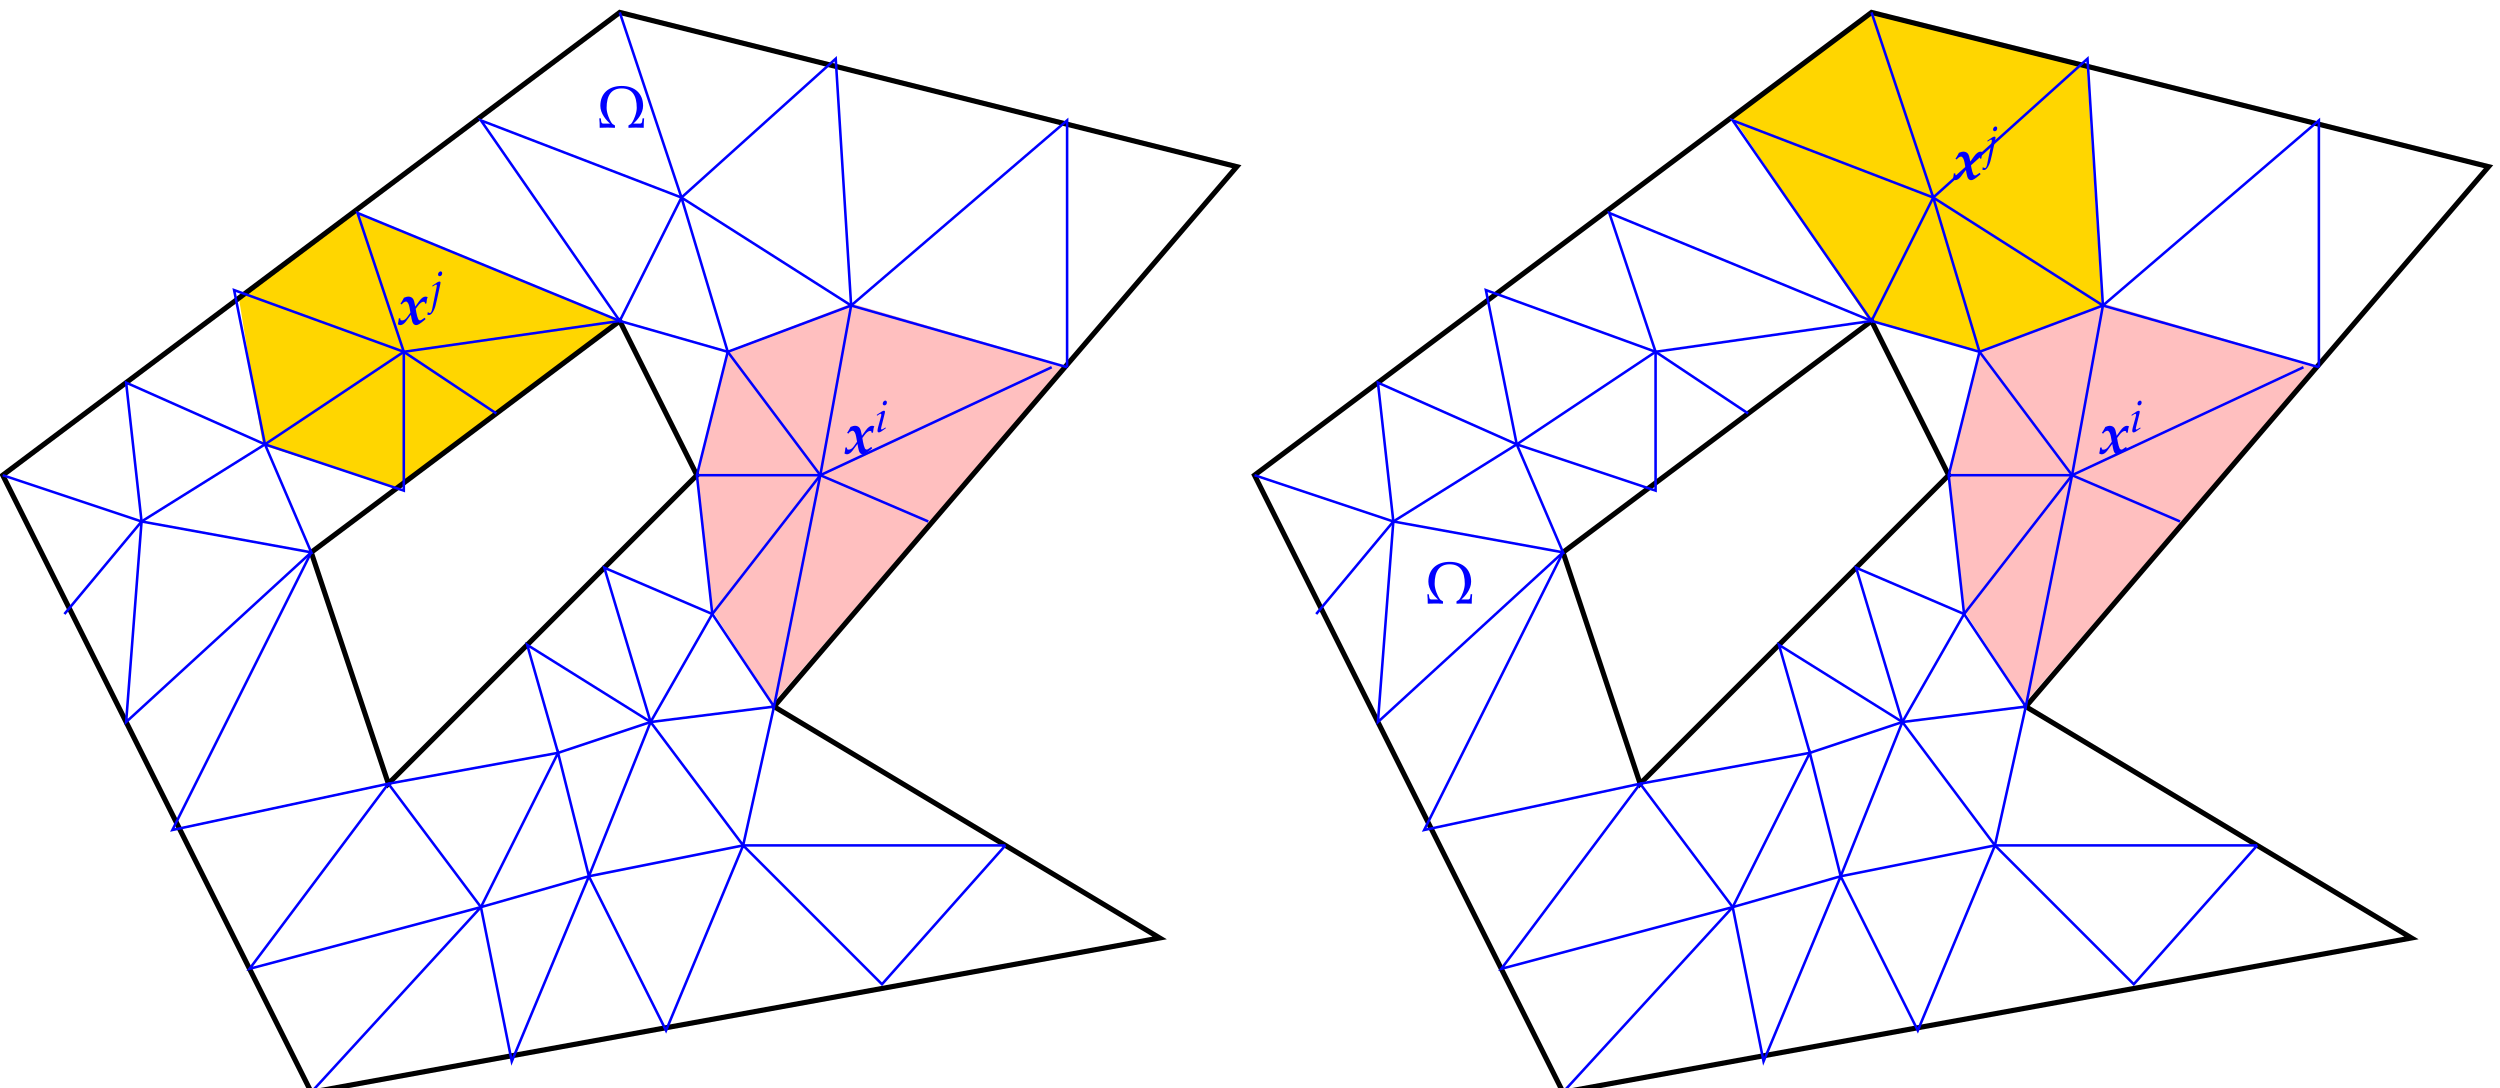 <?xml version="1.0" encoding="UTF-8" standalone="no"?>
<!-- Created with Inkscape (http://www.inkscape.org/) -->

<svg
   version="1.1"
   id="svg1"
   width="677.664"
   height="294.97"
   viewBox="0 0 677.664 294.97"
   sodipodi:docname="NUMPDE.pdf"
   xmlns:inkscape="http://www.inkscape.org/namespaces/inkscape"
   xmlns:sodipodi="http://sodipodi.sourceforge.net/DTD/sodipodi-0.dtd"
   xmlns="http://www.w3.org/2000/svg"
   xmlns:svg="http://www.w3.org/2000/svg">
  <defs
     id="defs1">
    <clipPath
       clipPathUnits="userSpaceOnUse"
       id="clipPath6">
      <path
         d="m 425.16,5611.27 h 2551 v 2240.45 h -2551 z"
         transform="translate(0,2.5000001e-4)"
         id="path6" />
    </clipPath>
    <clipPath
       clipPathUnits="userSpaceOnUse"
       id="clipPath8">
      <path
         d="m 425.16,5611.27 h 2551 v 2240.45 h -2551 z"
         transform="translate(0,2.5000001e-4)"
         id="path8" />
    </clipPath>
    <clipPath
       clipPathUnits="userSpaceOnUse"
       id="clipPath10">
      <path
         d="m 425.16,5611.27 h 2551 v 2240.45 h -2551 z"
         transform="translate(0,2.5000001e-4)"
         id="path10" />
    </clipPath>
    <clipPath
       clipPathUnits="userSpaceOnUse"
       id="clipPath12">
      <path
         d="m 425.16,5611.27 h 2551 v 2240.45 h -2551 z"
         transform="translate(0,2.5000001e-4)"
         id="path12" />
    </clipPath>
    <clipPath
       clipPathUnits="userSpaceOnUse"
       id="clipPath14">
      <path
         d="m 425.16,5611.27 h 2551 v 2240.45 h -2551 z"
         transform="translate(0,2.5000001e-4)"
         id="path14" />
    </clipPath>
    <clipPath
       clipPathUnits="userSpaceOnUse"
       id="clipPath16">
      <path
         d="m 425.16,5611.27 h 2551 v 2240.45 h -2551 z"
         transform="translate(0,2.5000001e-4)"
         id="path16" />
    </clipPath>
    <clipPath
       clipPathUnits="userSpaceOnUse"
       id="clipPath18">
      <path
         d="m 425.16,5611.27 h 2551 v 2240.45 h -2551 z"
         transform="translate(0,2.5000001e-4)"
         id="path18" />
    </clipPath>
    <clipPath
       clipPathUnits="userSpaceOnUse"
       id="clipPath20">
      <path
         d="m 425.16,5611.27 h 2551 v 2240.45 h -2551 z"
         transform="translate(0,2.5000001e-4)"
         id="path20" />
    </clipPath>
    <clipPath
       clipPathUnits="userSpaceOnUse"
       id="clipPath22">
      <path
         d="m 425.16,5611.27 h 2551 v 2240.45 h -2551 z"
         transform="translate(0,2.5000001e-4)"
         id="path22" />
    </clipPath>
    <clipPath
       clipPathUnits="userSpaceOnUse"
       id="clipPath24">
      <path
         d="m 425.16,5611.27 h 2551 v 2240.45 h -2551 z"
         transform="translate(0,2.5000001e-4)"
         id="path24" />
    </clipPath>
    <clipPath
       clipPathUnits="userSpaceOnUse"
       id="clipPath26">
      <path
         d="m 425.16,5611.27 h 2551 v 2240.45 h -2551 z"
         transform="translate(0,2.5000001e-4)"
         id="path26" />
    </clipPath>
    <clipPath
       clipPathUnits="userSpaceOnUse"
       id="clipPath28">
      <path
         d="m 425.16,5611.27 h 2551 v 2240.45 h -2551 z"
         transform="translate(0,2.5000001e-4)"
         id="path28" />
    </clipPath>
    <clipPath
       clipPathUnits="userSpaceOnUse"
       id="clipPath30">
      <path
         d="m 425.16,5611.27 h 2551 v 2240.45 h -2551 z"
         transform="translate(0,2.5000001e-4)"
         id="path30" />
    </clipPath>
    <clipPath
       clipPathUnits="userSpaceOnUse"
       id="clipPath32">
      <path
         d="m 425.16,5611.27 h 2551 v 2240.45 h -2551 z"
         transform="translate(0,2.5000001e-4)"
         id="path32" />
    </clipPath>
    <clipPath
       clipPathUnits="userSpaceOnUse"
       id="clipPath34">
      <path
         d="m 425.16,5611.27 h 2551 v 2240.45 h -2551 z"
         transform="translate(0,2.5000001e-4)"
         id="path34" />
    </clipPath>
    <clipPath
       clipPathUnits="userSpaceOnUse"
       id="clipPath36">
      <path
         d="m 425.16,5611.27 h 2551 v 2240.45 h -2551 z"
         transform="translate(0,2.5000001e-4)"
         id="path36" />
    </clipPath>
    <clipPath
       clipPathUnits="userSpaceOnUse"
       id="clipPath38">
      <path
         d="m 425.16,5611.27 h 2551 v 2240.45 h -2551 z"
         transform="translate(0,2.5000001e-4)"
         id="path38" />
    </clipPath>
    <clipPath
       clipPathUnits="userSpaceOnUse"
       id="clipPath47">
      <path
         d="m 2976.39,5611.27 h 2551 v 2240.45 h -2551 z"
         transform="translate(0,2.5000001e-4)"
         id="path47" />
    </clipPath>
    <clipPath
       clipPathUnits="userSpaceOnUse"
       id="clipPath49">
      <path
         d="m 2976.39,5611.27 h 2551 v 2240.45 h -2551 z"
         transform="translate(0,2.5000001e-4)"
         id="path49" />
    </clipPath>
    <clipPath
       clipPathUnits="userSpaceOnUse"
       id="clipPath51">
      <path
         d="m 2976.39,5611.27 h 2551 v 2240.45 h -2551 z"
         transform="translate(0,2.5000001e-4)"
         id="path51" />
    </clipPath>
    <clipPath
       clipPathUnits="userSpaceOnUse"
       id="clipPath53">
      <path
         d="m 2976.39,5611.27 h 2551 v 2240.45 h -2551 z"
         transform="translate(0,2.5000001e-4)"
         id="path53" />
    </clipPath>
    <clipPath
       clipPathUnits="userSpaceOnUse"
       id="clipPath55">
      <path
         d="m 2976.39,5611.27 h 2551 v 2240.45 h -2551 z"
         transform="translate(0,2.5000001e-4)"
         id="path55" />
    </clipPath>
    <clipPath
       clipPathUnits="userSpaceOnUse"
       id="clipPath57">
      <path
         d="m 2976.39,5611.27 h 2551 v 2240.45 h -2551 z"
         transform="translate(0,2.5000001e-4)"
         id="path57" />
    </clipPath>
    <clipPath
       clipPathUnits="userSpaceOnUse"
       id="clipPath59">
      <path
         d="m 2976.39,5611.27 h 2551 v 2240.45 h -2551 z"
         transform="translate(0,2.5000001e-4)"
         id="path59" />
    </clipPath>
    <clipPath
       clipPathUnits="userSpaceOnUse"
       id="clipPath61">
      <path
         d="m 2976.39,5611.27 h 2551 v 2240.45 h -2551 z"
         transform="translate(0,2.5000001e-4)"
         id="path61" />
    </clipPath>
    <clipPath
       clipPathUnits="userSpaceOnUse"
       id="clipPath63">
      <path
         d="m 2976.39,5611.27 h 2551 v 2240.45 h -2551 z"
         transform="translate(0,2.5000001e-4)"
         id="path63" />
    </clipPath>
    <clipPath
       clipPathUnits="userSpaceOnUse"
       id="clipPath65">
      <path
         d="m 2976.39,5611.27 h 2551 v 2240.45 h -2551 z"
         transform="translate(0,2.5000001e-4)"
         id="path65" />
    </clipPath>
    <clipPath
       clipPathUnits="userSpaceOnUse"
       id="clipPath67">
      <path
         d="m 2976.39,5611.27 h 2551 v 2240.45 h -2551 z"
         transform="translate(0,2.5000001e-4)"
         id="path67" />
    </clipPath>
    <clipPath
       clipPathUnits="userSpaceOnUse"
       id="clipPath69">
      <path
         d="m 2976.39,5611.27 h 2551 v 2240.45 h -2551 z"
         transform="translate(0,2.5000001e-4)"
         id="path69" />
    </clipPath>
    <clipPath
       clipPathUnits="userSpaceOnUse"
       id="clipPath71">
      <path
         d="m 2976.39,5611.27 h 2551 v 2240.45 h -2551 z"
         transform="translate(0,2.5000001e-4)"
         id="path71" />
    </clipPath>
    <clipPath
       clipPathUnits="userSpaceOnUse"
       id="clipPath73">
      <path
         d="m 2976.39,5611.27 h 2551 v 2240.45 h -2551 z"
         transform="translate(0,2.5000001e-4)"
         id="path73" />
    </clipPath>
    <clipPath
       clipPathUnits="userSpaceOnUse"
       id="clipPath75">
      <path
         d="m 2976.39,5611.27 h 2551 v 2240.45 h -2551 z"
         transform="translate(0,2.5000001e-4)"
         id="path75" />
    </clipPath>
    <clipPath
       clipPathUnits="userSpaceOnUse"
       id="clipPath77">
      <path
         d="m 2976.39,5611.27 h 2551 v 2240.45 h -2551 z"
         transform="translate(0,2.5000001e-4)"
         id="path77" />
    </clipPath>
    <clipPath
       clipPathUnits="userSpaceOnUse"
       id="clipPath79">
      <path
         d="m 2976.39,5611.27 h 2551 v 2240.45 h -2551 z"
         transform="translate(0,2.5000001e-4)"
         id="path79" />
    </clipPath>
  </defs>
  <sodipodi:namedview
     id="namedview1"
     pagecolor="#505050"
     bordercolor="#eeeeee"
     borderopacity="1"
     inkscape:showpageshadow="0"
     inkscape:pageopacity="0"
     inkscape:pagecheckerboard="0"
     inkscape:deskcolor="#505050" />
  <g
     id="g1"
     inkscape:groupmode="layer"
     inkscape:label="156"
     transform="translate(-57.792,-78.226)">
    <path
       id="path5"
       d="m 2169.92,7234.47 -250.81,-96.42 -64.97,-254.3 34.23,-278.76 120.86,-185.83 595.25,688.16"
       style="fill:#ffbfbf;fill-opacity:1;fill-rule:evenodd;stroke:none"
       transform="matrix(0.133,0,0,-0.133,0,1122.667)"
       clip-path="url(#clipPath6)" />
    <path
       id="path7"
       d="m 1156.2,7423.1 -235.45,-173.96 49.605,-303.91 275.965,-86.63 449.22,340.94"
       style="fill:#ffd600;fill-opacity:1;fill-rule:evenodd;stroke:none"
       transform="matrix(0.133,0,0,-0.133,0,1122.667)"
       clip-path="url(#clipPath8)" />
    <path
       id="path9"
       d="M 1697.64,7827.62 440.086,6884.45 1068.86,5626.89 2798,5941.29 2012.03,6412.87 2955.2,7513.23 Z"
       style="fill:none;stroke:#000000;stroke-width:10.48;stroke-linecap:butt;stroke-linejoin:miter;stroke-miterlimit:10;stroke-dasharray:none;stroke-opacity:1"
       transform="matrix(0.133,0,0,-0.133,0,1122.667)"
       clip-path="url(#clipPath10)" />
    <path
       id="path11"
       d="m 1697.64,7198.84 -628.78,-471.59 157.2,-471.58 628.78,628.78 z"
       style="fill:none;stroke:#000000;stroke-width:10.48;stroke-linecap:butt;stroke-linejoin:miter;stroke-miterlimit:10;stroke-dasharray:none;stroke-opacity:1"
       transform="matrix(0.133,0,0,-0.133,0,1122.667)"
       clip-path="url(#clipPath12)" />
    <path
       id="path13"
       d="m 2609.37,7104.52 -440.15,125.76 -345.83,220.07 -408.7,157.19 282.95,-408.7 125.75,251.51 94.32,-314.39 251.51,94.32 -62.87,-345.83 471.58,220.07"
       style="fill:none;stroke:#0000ff;stroke-width:5.24;stroke-linecap:butt;stroke-linejoin:miter;stroke-miterlimit:10;stroke-dasharray:none;stroke-opacity:1"
       transform="matrix(0.133,0,0,-0.133,0,1122.667)"
       clip-path="url(#clipPath14)" />
    <path
       id="path15"
       d="m 2326.42,6790.13 -220.07,94.32 -188.64,251.51 -220.07,62.88 -534.46,220.07 94.32,-282.95 -345.832,125.75 62.879,-314.38 -282.949,125.75 31.437,-282.95 -282.949,94.32"
       style="fill:none;stroke:#0000ff;stroke-width:5.24;stroke-linecap:butt;stroke-linejoin:miter;stroke-miterlimit:10;stroke-dasharray:none;stroke-opacity:1"
       transform="matrix(0.133,0,0,-0.133,0,1122.667)"
       clip-path="url(#clipPath16)" />
    <path
       id="path17"
       d="m 565.84,6601.5 157.195,188.63 251.512,157.2 282.953,188.63 440.14,62.88"
       style="fill:none;stroke:#0000ff;stroke-width:5.24;stroke-linecap:butt;stroke-linejoin:miter;stroke-miterlimit:10;stroke-dasharray:none;stroke-opacity:1"
       transform="matrix(0.133,0,0,-0.133,0,1122.667)"
       clip-path="url(#clipPath18)" />
    <path
       id="path19"
       d="m 1446.13,7010.21 -188.63,125.75 v -282.95 l -282.953,94.32 94.313,-220.08 -345.825,62.88 -31.437,-408.7 377.262,345.82"
       style="fill:none;stroke:#0000ff;stroke-width:5.24;stroke-linecap:butt;stroke-linejoin:miter;stroke-miterlimit:10;stroke-dasharray:none;stroke-opacity:1"
       transform="matrix(0.133,0,0,-0.133,0,1122.667)"
       clip-path="url(#clipPath20)" />
    <path
       id="path21"
       d="m 1068.86,6727.25 -282.946,-565.89 440.146,94.31 -282.951,-377.26 471.581,125.75 -345.83,-377.27"
       style="fill:none;stroke:#0000ff;stroke-width:5.24;stroke-linecap:butt;stroke-linejoin:miter;stroke-miterlimit:10;stroke-dasharray:none;stroke-opacity:1"
       transform="matrix(0.133,0,0,-0.133,0,1122.667)"
       clip-path="url(#clipPath22)" />
    <path
       id="path23"
       d="m 1414.69,6004.16 62.88,-314.39 157.19,377.27 157.2,-314.39 157.19,377.27 282.95,-282.95 251.51,282.95"
       style="fill:none;stroke:#0000ff;stroke-width:5.24;stroke-linecap:butt;stroke-linejoin:miter;stroke-miterlimit:10;stroke-dasharray:none;stroke-opacity:1"
       transform="matrix(0.133,0,0,-0.133,0,1122.667)"
       clip-path="url(#clipPath24)" />
    <path
       id="path25"
       d="m 2483.61,6129.92 h -534.46 l -314.39,-62.88 -220.07,-62.88 -188.63,251.51"
       style="fill:none;stroke:#0000ff;stroke-width:5.24;stroke-linecap:butt;stroke-linejoin:miter;stroke-miterlimit:10;stroke-dasharray:none;stroke-opacity:1"
       transform="matrix(0.133,0,0,-0.133,0,1122.667)"
       clip-path="url(#clipPath26)" />
    <path
       id="path27"
       d="m 1414.69,6004.16 157.2,314.39 62.87,-251.51 125.76,314.39 188.63,-251.51 62.88,282.95"
       style="fill:none;stroke:#0000ff;stroke-width:5.24;stroke-linecap:butt;stroke-linejoin:miter;stroke-miterlimit:10;stroke-dasharray:none;stroke-opacity:1"
       transform="matrix(0.133,0,0,-0.133,0,1122.667)"
       clip-path="url(#clipPath28)" />
    <path
       id="path29"
       d="m 2012.03,6412.87 -251.51,-31.44 -188.63,-62.88 -345.83,-62.88"
       style="fill:none;stroke:#0000ff;stroke-width:5.24;stroke-linecap:butt;stroke-linejoin:miter;stroke-miterlimit:10;stroke-dasharray:none;stroke-opacity:1"
       transform="matrix(0.133,0,0,-0.133,0,1122.667)"
       clip-path="url(#clipPath30)" />
    <path
       id="path31"
       d="m 1571.89,6318.55 -62.88,220.07 251.51,-157.19 -94.32,314.39 220.07,-94.32 -31.43,282.95 62.87,251.51"
       style="fill:none;stroke:#0000ff;stroke-width:5.24;stroke-linecap:butt;stroke-linejoin:miter;stroke-miterlimit:10;stroke-dasharray:none;stroke-opacity:1"
       transform="matrix(0.133,0,0,-0.133,0,1122.667)"
       clip-path="url(#clipPath32)" />
    <path
       id="path33"
       d="m 1854.84,6884.45 h 251.51 L 1886.27,6601.5 1760.52,6381.43"
       style="fill:none;stroke:#0000ff;stroke-width:5.24;stroke-linecap:butt;stroke-linejoin:miter;stroke-miterlimit:10;stroke-dasharray:none;stroke-opacity:1"
       transform="matrix(0.133,0,0,-0.133,0,1122.667)"
       clip-path="url(#clipPath34)" />
    <path
       id="path35"
       d="m 1886.27,6601.5 125.76,-188.63 94.32,471.58"
       style="fill:none;stroke:#0000ff;stroke-width:5.24;stroke-linecap:butt;stroke-linejoin:miter;stroke-miterlimit:10;stroke-dasharray:none;stroke-opacity:1"
       transform="matrix(0.133,0,0,-0.133,0,1122.667)"
       clip-path="url(#clipPath36)" />
    <path
       id="path37"
       d="m 1697.64,7827.62 125.75,-377.27 314.4,282.95 31.43,-503.02 440.15,377.26 v -503.02"
       style="fill:none;stroke:#0000ff;stroke-width:5.24;stroke-linecap:butt;stroke-linejoin:miter;stroke-miterlimit:10;stroke-dasharray:none;stroke-opacity:1"
       transform="matrix(0.133,0,0,-0.133,0,1122.667)"
       clip-path="url(#clipPath38)" />
    <g
       id="g38"
       aria-label="x&#10;i&#10;x&#10;j&#10;Ω"
       transform="matrix(1.333,0,0,1.333,286.828,201.107)">
      <path
         id="path39"
         d="m 0.094,-1.173 c -0.035,0.445 -0.082,0.738 -0.188,1.207 0.223,0.117 0.352,0.164 0.516,0.164 0.34,0 0.773,-0.281 1.125,-0.75 l 1.008,-1.359 0.117,0.691 c 0.117,0.586 0.199,0.879 0.363,1.102 0.141,0.199 0.375,0.316 0.586,0.316 0.363,0 0.785,-0.258 1.711,-1.031 l 0.211,-0.199 -0.188,-0.27 -0.363,0.246 c -0.328,0.246 -0.434,0.293 -0.562,0.293 -0.152,0 -0.293,-0.094 -0.375,-0.246 C 3.926,-1.278 3.762,-1.817 3.668,-2.356 L 3.539,-3.118 3.996,-3.727 C 4.348,-4.22 4.805,-4.559 5.098,-4.559 c 0.07,0 0.129,0.012 0.246,0.059 l 0.105,0.34 0.258,-0.059 c 0.082,-0.762 0.129,-0.996 0.27,-1.266 -0.141,-0.07 -0.328,-0.117 -0.469,-0.117 -0.387,0 -0.844,0.328 -1.312,0.984 l -0.75,1.043 -0.047,-0.27 C 3.27,-4.559 3.152,-4.923 2.965,-5.181 2.766,-5.45 2.426,-5.602 2.039,-5.602 c -0.234,0 -0.41,0.047 -0.902,0.234 -0.059,0.105 -0.059,0.117 -0.117,0.234 -0.258,0.48 -0.422,0.762 -0.586,0.973 l 0.27,0.152 C 0.879,-4.313 1.277,-4.595 1.57,-4.595 c 0.293,0 0.574,0.457 0.703,1.184 l 0.188,1.055 -0.621,0.879 c -0.34,0.48 -0.691,0.727 -1.055,0.727 -0.105,0 -0.199,-0.023 -0.328,-0.07 L 0.387,-1.196 Z m 0,0"
         style="fill:#0000ff;fill-opacity:1;fill-rule:nonzero;stroke:none" />
      <path
         id="path40"
         d="m 6.469,-7.817 0.059,0.176 0.293,-0.188 c 0.328,-0.199 0.352,-0.223 0.422,-0.223 0.082,0 0.164,0.094 0.164,0.211 0,0.059 -0.035,0.27 -0.082,0.398 L 6.738,-5.298 c -0.07,0.281 -0.117,0.527 -0.117,0.691 0,0.211 0.094,0.352 0.27,0.352 0.234,0 0.551,-0.188 1.43,-0.844 L 8.238,-5.263 8.004,-5.11 c -0.258,0.176 -0.469,0.27 -0.551,0.27 -0.059,0 -0.117,-0.082 -0.117,-0.176 0,-0.094 0.023,-0.176 0.07,-0.363 l 0.68,-2.719 c 0.047,-0.152 0.059,-0.258 0.059,-0.328 0,-0.152 -0.082,-0.234 -0.223,-0.234 -0.199,0 -0.527,0.188 -1.207,0.668 z m 1.734,-2.906 c -0.258,0 -0.516,0.305 -0.516,0.609 0,0.223 0.141,0.363 0.352,0.363 0.281,0 0.492,-0.258 0.492,-0.598 0,-0.223 -0.141,-0.375 -0.328,-0.375 z m 0,0"
         style="fill:#0000ff;fill-opacity:1;fill-rule:nonzero;stroke:none" />
      <path
         id="path41"
         d="m -90.729,-27.44 c -0.035,0.445 -0.082,0.738 -0.188,1.207 0.223,0.117 0.352,0.164 0.516,0.164 0.34,0 0.773,-0.281 1.125,-0.75 l 1.008,-1.359 0.117,0.691 c 0.117,0.586 0.199,0.879 0.363,1.102 0.141,0.199 0.375,0.316 0.586,0.316 0.363,0 0.785,-0.258 1.711,-1.031 l 0.211,-0.199 -0.188,-0.27 -0.363,0.246 c -0.328,0.246 -0.434,0.293 -0.562,0.293 -0.152,0 -0.293,-0.094 -0.375,-0.246 -0.129,-0.27 -0.293,-0.809 -0.387,-1.348 l -0.129,-0.762 0.457,-0.609 c 0.352,-0.492 0.809,-0.832 1.102,-0.832 0.07,0 0.129,0.012 0.246,0.059 l 0.105,0.34 0.258,-0.059 c 0.082,-0.762 0.129,-0.996 0.27,-1.266 -0.141,-0.07 -0.328,-0.117 -0.469,-0.117 -0.387,0 -0.844,0.328 -1.312,0.984 l -0.75,1.043 -0.047,-0.27 c -0.129,-0.715 -0.246,-1.078 -0.434,-1.336 -0.199,-0.27 -0.539,-0.422 -0.926,-0.422 -0.234,0 -0.41,0.047 -0.902,0.234 -0.059,0.105 -0.059,0.117 -0.117,0.234 -0.258,0.48 -0.422,0.762 -0.586,0.973 l 0.27,0.152 c 0.176,-0.305 0.574,-0.586 0.867,-0.586 0.293,0 0.574,0.457 0.703,1.184 l 0.188,1.055 -0.621,0.879 c -0.34,0.48 -0.691,0.727 -1.055,0.727 -0.105,0 -0.199,-0.023 -0.328,-0.07 l -0.07,-0.375 z m 0,0"
         style="fill:#0000ff;fill-opacity:1;fill-rule:nonzero;stroke:none" />
      <path
         id="path42"
         d="m -84.914,-28.193 c 0.094,0.047 0.211,0.059 0.352,0.059 0.352,0 0.715,-0.387 1.031,-1.113 0.188,-0.398 0.305,-0.844 0.562,-1.992 l 0.68,-3.129 c 0.035,-0.164 0.047,-0.281 0.047,-0.34 0,-0.141 -0.07,-0.223 -0.223,-0.223 -0.199,0 -0.527,0.188 -1.195,0.668 l -0.258,0.176 0.07,0.176 0.281,-0.188 c 0.34,-0.199 0.363,-0.223 0.422,-0.223 0.094,0 0.164,0.094 0.164,0.211 0,0.035 -0.023,0.152 -0.047,0.246 -0.012,0.059 -0.012,0.094 -0.012,0.105 l -0.902,4.441 c -0.094,0.469 -0.258,0.785 -0.422,0.785 -0.129,0 -0.281,-0.059 -0.469,-0.176 z m 2.684,-8.801 c -0.258,0 -0.516,0.305 -0.516,0.609 0,0.223 0.129,0.363 0.352,0.363 0.27,0 0.492,-0.258 0.492,-0.598 0,-0.223 -0.141,-0.375 -0.328,-0.375 z m 0,0"
         style="fill:#0000ff;fill-opacity:1;fill-rule:nonzero;stroke:none" />
      <path
         id="path43"
         d="m -49.954,-68.119 c 0.07,0.516 0.082,1.336 0.082,1.922 0.246,0 0.961,-0.035 1.418,-0.035 0.281,0 1.172,0 1.43,0.035 h 0.258 v -0.469 c -0.105,-0.105 -0.281,-0.152 -0.457,-0.27 -0.07,-0.047 -0.176,-0.164 -0.293,-0.352 -0.328,-0.48 -0.949,-1.852 -0.949,-2.953 0,-2.543 0.961,-3.961 3.07,-3.961 2.121,0 3.059,1.43 3.059,3.961 0,1.102 -0.621,2.473 -0.938,2.953 -0.117,0.188 -0.234,0.305 -0.305,0.352 -0.176,0.117 -0.34,0.164 -0.445,0.27 v 0.469 h 0.258 c 0.246,-0.035 1.148,-0.035 1.418,-0.035 0.457,0 1.172,0.035 1.43,0.035 0,-0.586 0.012,-1.406 0.082,-1.922 h -0.316 l -0.082,0.621 c -0.047,0.34 -0.199,0.445 -0.422,0.445 h -1.383 c 0.762,-0.633 1.992,-2.039 1.992,-3.609 0,-2.473 -1.652,-4.043 -4.348,-4.043 -2.684,0 -4.348,1.559 -4.348,4.043 0,1.57 1.23,2.977 1.98,3.609 h -1.371 c -0.223,0 -0.387,-0.105 -0.434,-0.445 l -0.082,-0.621 z m 0,0"
         style="fill:#0000ff;fill-opacity:1;fill-rule:nonzero;stroke:none" />
    </g>
    <path
       id="path46"
       d="m 4721.15,7234.47 -250.81,-96.42 -64.97,-254.3 34.23,-278.76 120.86,-185.83 595.25,688.16"
       style="fill:#ffbfbf;fill-opacity:1;fill-rule:evenodd;stroke:none"
       transform="matrix(0.133,0,0,-0.133,0,1122.667)"
       clip-path="url(#clipPath47)" />
    <path
       id="path48"
       d="m 3965.22,7615.23 287.84,210.99 434.56,-108.99 30.74,-486.25 -248.02,-93.62 -226.36,62.18"
       style="fill:#ffd600;fill-opacity:1;fill-rule:evenodd;stroke:none"
       transform="matrix(0.133,0,0,-0.133,0,1122.667)"
       clip-path="url(#clipPath49)" />
    <path
       id="path50"
       d="m 4248.87,7827.62 -1257.55,-943.17 628.77,-1257.56 1729.14,314.4 -785.97,471.58 943.17,1100.36 z"
       style="fill:none;stroke:#000000;stroke-width:10.48;stroke-linecap:butt;stroke-linejoin:miter;stroke-miterlimit:10;stroke-dasharray:none;stroke-opacity:1"
       transform="matrix(0.133,0,0,-0.133,0,1122.667)"
       clip-path="url(#clipPath51)" />
    <path
       id="path52"
       d="m 4248.87,7198.84 -628.78,-471.59 157.2,-471.58 628.78,628.78 z"
       style="fill:none;stroke:#000000;stroke-width:10.48;stroke-linecap:butt;stroke-linejoin:miter;stroke-miterlimit:10;stroke-dasharray:none;stroke-opacity:1"
       transform="matrix(0.133,0,0,-0.133,0,1122.667)"
       clip-path="url(#clipPath53)" />
    <path
       id="path54"
       d="m 4248.87,7827.62 125.76,-377.27 314.39,282.95 31.43,-503.02 440.15,377.26 v -503.02"
       style="fill:none;stroke:#0000ff;stroke-width:5.24;stroke-linecap:butt;stroke-linejoin:miter;stroke-miterlimit:10;stroke-dasharray:none;stroke-opacity:1"
       transform="matrix(0.133,0,0,-0.133,0,1122.667)"
       clip-path="url(#clipPath55)" />
    <path
       id="path56"
       d="m 5160.6,7104.52 -440.15,125.76 -345.82,220.07 -408.71,157.19 282.95,-408.7 125.76,251.51 94.31,-314.39 251.51,94.32 -62.88,-345.83 471.59,220.07"
       style="fill:none;stroke:#0000ff;stroke-width:5.24;stroke-linecap:butt;stroke-linejoin:miter;stroke-miterlimit:10;stroke-dasharray:none;stroke-opacity:1"
       transform="matrix(0.133,0,0,-0.133,0,1122.667)"
       clip-path="url(#clipPath57)" />
    <path
       id="path58"
       d="m 4877.65,6790.13 -220.08,94.32 -188.63,251.51 -220.07,62.88 -534.46,220.07 94.32,-282.95 -345.83,125.75 62.88,-314.38 -282.95,125.75 31.44,-282.95 -282.95,94.32"
       style="fill:none;stroke:#0000ff;stroke-width:5.24;stroke-linecap:butt;stroke-linejoin:miter;stroke-miterlimit:10;stroke-dasharray:none;stroke-opacity:1"
       transform="matrix(0.133,0,0,-0.133,0,1122.667)"
       clip-path="url(#clipPath59)" />
    <path
       id="path60"
       d="m 3117.07,6601.5 157.2,188.63 251.51,157.2 282.95,188.63 440.14,62.88"
       style="fill:none;stroke:#0000ff;stroke-width:5.24;stroke-linecap:butt;stroke-linejoin:miter;stroke-miterlimit:10;stroke-dasharray:none;stroke-opacity:1"
       transform="matrix(0.133,0,0,-0.133,0,1122.667)"
       clip-path="url(#clipPath61)" />
    <path
       id="path62"
       d="m 3997.36,7010.21 -188.63,125.75 v -282.95 l -282.95,94.32 94.31,-220.08 -345.82,62.88 -31.44,-408.7 377.26,345.82"
       style="fill:none;stroke:#0000ff;stroke-width:5.24;stroke-linecap:butt;stroke-linejoin:miter;stroke-miterlimit:10;stroke-dasharray:none;stroke-opacity:1"
       transform="matrix(0.133,0,0,-0.133,0,1122.667)"
       clip-path="url(#clipPath63)" />
    <path
       id="path64"
       d="m 3620.09,6727.25 -282.95,-565.89 440.15,94.31 -282.95,-377.26 471.58,125.75 -345.83,-377.27"
       style="fill:none;stroke:#0000ff;stroke-width:5.24;stroke-linecap:butt;stroke-linejoin:miter;stroke-miterlimit:10;stroke-dasharray:none;stroke-opacity:1"
       transform="matrix(0.133,0,0,-0.133,0,1122.667)"
       clip-path="url(#clipPath65)" />
    <path
       id="path66"
       d="m 3965.92,6004.16 62.88,-314.39 157.19,377.27 157.2,-314.39 157.19,377.27 282.95,-282.95 251.51,282.95"
       style="fill:none;stroke:#0000ff;stroke-width:5.24;stroke-linecap:butt;stroke-linejoin:miter;stroke-miterlimit:10;stroke-dasharray:none;stroke-opacity:1"
       transform="matrix(0.133,0,0,-0.133,0,1122.667)"
       clip-path="url(#clipPath67)" />
    <path
       id="path68"
       d="m 5034.84,6129.92 h -534.46 l -314.39,-62.88 -220.07,-62.88 -188.63,251.51"
       style="fill:none;stroke:#0000ff;stroke-width:5.24;stroke-linecap:butt;stroke-linejoin:miter;stroke-miterlimit:10;stroke-dasharray:none;stroke-opacity:1"
       transform="matrix(0.133,0,0,-0.133,0,1122.667)"
       clip-path="url(#clipPath69)" />
    <path
       id="path70"
       d="m 3965.92,6004.16 157.2,314.39 62.87,-251.51 125.76,314.39 188.63,-251.51 62.88,282.95"
       style="fill:none;stroke:#0000ff;stroke-width:5.24;stroke-linecap:butt;stroke-linejoin:miter;stroke-miterlimit:10;stroke-dasharray:none;stroke-opacity:1"
       transform="matrix(0.133,0,0,-0.133,0,1122.667)"
       clip-path="url(#clipPath71)" />
    <path
       id="path72"
       d="m 4563.26,6412.87 -251.51,-31.44 -188.63,-62.88 -345.83,-62.88"
       style="fill:none;stroke:#0000ff;stroke-width:5.24;stroke-linecap:butt;stroke-linejoin:miter;stroke-miterlimit:10;stroke-dasharray:none;stroke-opacity:1"
       transform="matrix(0.133,0,0,-0.133,0,1122.667)"
       clip-path="url(#clipPath73)" />
    <path
       id="path74"
       d="m 4123.12,6318.55 -62.88,220.07 251.51,-157.19 -94.32,314.39 220.07,-94.32 -31.43,282.95 62.87,251.51"
       style="fill:none;stroke:#0000ff;stroke-width:5.24;stroke-linecap:butt;stroke-linejoin:miter;stroke-miterlimit:10;stroke-dasharray:none;stroke-opacity:1"
       transform="matrix(0.133,0,0,-0.133,0,1122.667)"
       clip-path="url(#clipPath75)" />
    <path
       id="path76"
       d="m 4406.07,6884.45 h 251.5 L 4437.5,6601.5 4311.75,6381.43"
       style="fill:none;stroke:#0000ff;stroke-width:5.24;stroke-linecap:butt;stroke-linejoin:miter;stroke-miterlimit:10;stroke-dasharray:none;stroke-opacity:1"
       transform="matrix(0.133,0,0,-0.133,0,1122.667)"
       clip-path="url(#clipPath77)" />
    <path
       id="path78"
       d="m 4437.5,6601.5 125.76,-188.63 94.31,471.58"
       style="fill:none;stroke:#0000ff;stroke-width:5.24;stroke-linecap:butt;stroke-linejoin:miter;stroke-miterlimit:10;stroke-dasharray:none;stroke-opacity:1"
       transform="matrix(0.133,0,0,-0.133,0,1122.667)"
       clip-path="url(#clipPath79)" />
    <g
       id="g79"
       aria-label="Ω&#10;x&#10;i&#10;x&#10;j"
       transform="matrix(1.333,0,0,1.333,444.143,241.815)">
      <path
         id="path80"
         d="m 0.412,-1.885 c 0.07,0.516 0.082,1.336 0.082,1.922 0.246,0 0.961,-0.035 1.418,-0.035 0.281,0 1.172,0 1.43,0.035 h 0.258 v -0.469 C 3.494,-0.538 3.318,-0.585 3.142,-0.702 3.072,-0.749 2.966,-0.866 2.849,-1.053 2.521,-1.534 1.9,-2.905 1.9,-4.007 c 0,-2.543 0.961,-3.961 3.07,-3.961 2.121,0 3.059,1.43 3.059,3.961 0,1.102 -0.621,2.473 -0.938,2.953 -0.117,0.187 -0.234,0.305 -0.305,0.352 -0.176,0.117 -0.34,0.164 -0.445,0.27 v 0.469 H 6.599 C 6.845,0.001 7.747,0.001 8.017,0.001 c 0.457,0 1.172,0.035 1.43,0.035 0,-0.586 0.012,-1.406 0.082,-1.922 h -0.316 l -0.082,0.621 c -0.047,0.34 -0.199,0.445 -0.422,0.445 H 7.326 C 8.087,-1.452 9.318,-2.858 9.318,-4.428 c 0,-2.473 -1.652,-4.043 -4.348,-4.043 -2.684,0 -4.348,1.559 -4.348,4.043 0,1.57 1.23,2.977 1.98,3.609 H 1.232 c -0.223,0 -0.387,-0.105 -0.434,-0.445 l -0.082,-0.621 z m 0,0"
         style="fill:#0000ff;fill-opacity:1;fill-rule:nonzero;stroke:none" />
      <path
         id="path81"
         d="m 137.231,-31.704 c -0.035,0.445 -0.082,0.738 -0.188,1.207 0.223,0.117 0.352,0.164 0.516,0.164 0.34,0 0.773,-0.281 1.125,-0.75 l 1.008,-1.359 0.117,0.691 c 0.117,0.586 0.199,0.879 0.363,1.102 0.141,0.199 0.375,0.316 0.586,0.316 0.363,0 0.785,-0.258 1.711,-1.031 l 0.211,-0.199 -0.188,-0.27 -0.363,0.246 c -0.328,0.246 -0.434,0.293 -0.562,0.293 -0.152,0 -0.293,-0.094 -0.375,-0.246 -0.129,-0.27 -0.293,-0.809 -0.387,-1.348 l -0.129,-0.762 0.457,-0.609 c 0.352,-0.492 0.809,-0.832 1.102,-0.832 0.07,0 0.129,0.012 0.246,0.059 l 0.105,0.34 0.258,-0.059 c 0.082,-0.762 0.129,-0.996 0.27,-1.266 -0.141,-0.07 -0.328,-0.117 -0.469,-0.117 -0.387,0 -0.844,0.328 -1.312,0.984 l -0.75,1.043 -0.047,-0.27 c -0.129,-0.715 -0.246,-1.078 -0.434,-1.336 -0.199,-0.27 -0.539,-0.422 -0.926,-0.422 -0.234,0 -0.41,0.047 -0.902,0.234 -0.059,0.105 -0.059,0.117 -0.117,0.234 -0.258,0.48 -0.422,0.762 -0.586,0.973 l 0.27,0.152 c 0.176,-0.305 0.574,-0.586 0.867,-0.586 0.293,0 0.574,0.457 0.703,1.184 l 0.188,1.055 -0.621,0.879 c -0.34,0.48 -0.691,0.727 -1.055,0.727 -0.105,0 -0.199,-0.023 -0.328,-0.07 l -0.07,-0.375 z m 0,0"
         style="fill:#0000ff;fill-opacity:1;fill-rule:nonzero;stroke:none" />
      <path
         id="path82"
         d="m 143.606,-38.348 0.059,0.176 0.293,-0.188 c 0.328,-0.199 0.352,-0.223 0.422,-0.223 0.082,0 0.164,0.094 0.164,0.211 0,0.059 -0.035,0.27 -0.082,0.398 l -0.586,2.145 c -0.07,0.281 -0.117,0.527 -0.117,0.691 0,0.211 0.094,0.352 0.27,0.352 0.234,0 0.551,-0.188 1.43,-0.844 l -0.082,-0.164 -0.234,0.152 c -0.258,0.176 -0.469,0.27 -0.551,0.27 -0.059,0 -0.117,-0.082 -0.117,-0.176 0,-0.094 0.023,-0.176 0.07,-0.363 l 0.68,-2.719 c 0.047,-0.152 0.059,-0.258 0.059,-0.328 0,-0.152 -0.082,-0.234 -0.223,-0.234 -0.199,0 -0.527,0.188 -1.207,0.668 z m 1.734,-2.906 c -0.258,0 -0.516,0.305 -0.516,0.609 0,0.223 0.141,0.363 0.352,0.363 0.281,0 0.492,-0.258 0.492,-0.598 0,-0.223 -0.141,-0.375 -0.328,-0.375 z m 0,0"
         style="fill:#0000ff;fill-opacity:1;fill-rule:nonzero;stroke:none" />
      <path
         id="path83"
         d="m 107.468,-87.456 c -0.035,0.445 -0.082,0.738 -0.188,1.207 0.223,0.117 0.352,0.164 0.516,0.164 0.34,0 0.773,-0.281 1.125,-0.75 l 1.008,-1.359 0.117,0.691 c 0.117,0.586 0.199,0.879 0.363,1.102 0.141,0.199 0.375,0.316 0.586,0.316 0.363,0 0.785,-0.258 1.711,-1.031 l 0.211,-0.199 -0.188,-0.27 -0.363,0.246 c -0.328,0.246 -0.434,0.293 -0.562,0.293 -0.152,0 -0.293,-0.094 -0.375,-0.246 -0.129,-0.27 -0.293,-0.809 -0.387,-1.348 l -0.129,-0.762 0.457,-0.609 c 0.352,-0.492 0.809,-0.832 1.102,-0.832 0.07,0 0.129,0.012 0.246,0.059 l 0.105,0.34 0.258,-0.059 c 0.082,-0.762 0.129,-0.996 0.27,-1.266 -0.141,-0.07 -0.328,-0.117 -0.469,-0.117 -0.387,0 -0.844,0.328 -1.312,0.984 l -0.75,1.043 -0.047,-0.27 c -0.129,-0.715 -0.246,-1.078 -0.434,-1.336 -0.199,-0.27 -0.539,-0.422 -0.926,-0.422 -0.234,0 -0.41,0.047 -0.902,0.234 -0.059,0.105 -0.059,0.117 -0.117,0.234 -0.258,0.48 -0.422,0.762 -0.586,0.973 l 0.27,0.152 c 0.176,-0.305 0.574,-0.586 0.867,-0.586 0.293,0 0.574,0.457 0.703,1.184 l 0.188,1.055 -0.621,0.879 c -0.34,0.48 -0.691,0.727 -1.055,0.727 -0.105,0 -0.199,-0.023 -0.328,-0.07 l -0.07,-0.375 z m 0,0"
         style="fill:#0000ff;fill-opacity:1;fill-rule:nonzero;stroke:none" />
      <path
         id="path84"
         d="m 113.284,-88.206 c 0.094,0.047 0.211,0.059 0.352,0.059 0.352,0 0.715,-0.387 1.031,-1.113 0.188,-0.398 0.305,-0.844 0.562,-1.992 l 0.68,-3.129 c 0.035,-0.164 0.047,-0.281 0.047,-0.34 0,-0.141 -0.07,-0.223 -0.223,-0.223 -0.199,0 -0.527,0.188 -1.195,0.668 l -0.258,0.176 0.07,0.176 0.281,-0.188 c 0.34,-0.199 0.363,-0.223 0.422,-0.223 0.094,0 0.164,0.094 0.164,0.211 0,0.035 -0.023,0.152 -0.047,0.246 -0.012,0.059 -0.012,0.094 -0.012,0.105 l -0.902,4.441 c -0.094,0.469 -0.258,0.785 -0.422,0.785 -0.129,0 -0.281,-0.059 -0.469,-0.176 z m 2.684,-8.801 c -0.258,0 -0.516,0.305 -0.516,0.609 0,0.223 0.129,0.363 0.352,0.363 0.27,0 0.492,-0.258 0.492,-0.598 0,-0.223 -0.141,-0.375 -0.328,-0.375 z m 0,0"
         style="fill:#0000ff;fill-opacity:1;fill-rule:nonzero;stroke:none" />
    </g>
  </g>
</svg>
